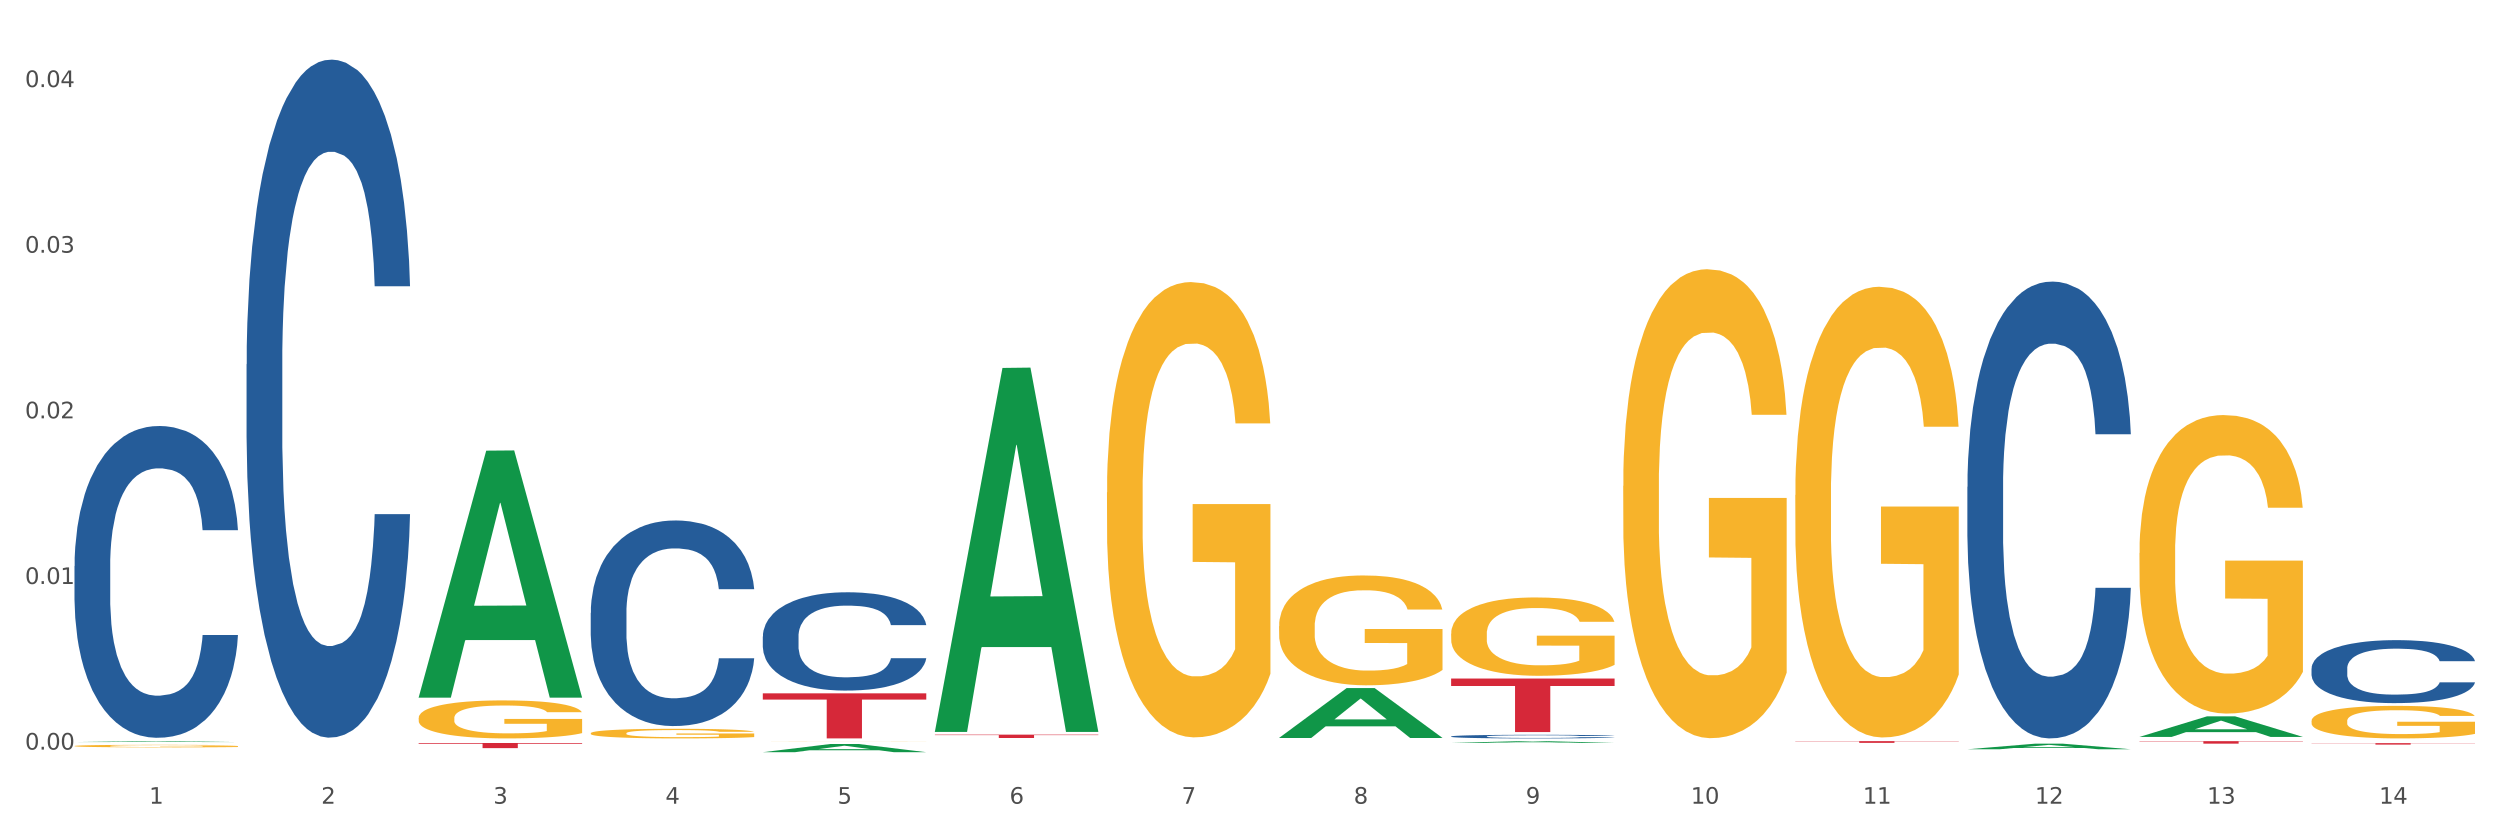 <?xml version="1.0" encoding="utf-8" standalone="no"?>
<!DOCTYPE svg PUBLIC "-//W3C//DTD SVG 1.1//EN"
  "http://www.w3.org/Graphics/SVG/1.1/DTD/svg11.dtd">
<svg xmlns:xlink="http://www.w3.org/1999/xlink" width="1080pt" height="360pt" viewBox="0 0 1080 360" xmlns="http://www.w3.org/2000/svg" version="1.1">
 <rect x="0" y="0" width="1080" height="360" fill="#333333" stroke="none"/>
 <defs>
  <style type="text/css">*{stroke-linejoin: round; stroke-linecap: butt}</style>
 </defs>
 <g id="figure_1">
  <g id="patch_1">
   <path d="M 0 360 
L 1080 360 
L 1080 0 
L 0 0 
z
" style="fill: #ffffff; stroke: #ffffff; stroke-linejoin: miter"/>
  </g>
  <g id="axes_1">
   <g id="matplotlib.axis_1">
    <g id="xtick_1">
     <g id="text_1">
      <!-- 1 -->
      <g style="fill: #4d4d4d" transform="translate(64.432 347.204) scale(0.096 -0.096)">
       <defs>
        <path id="DejaVuSans-31" d="M 794 531 
L 1825 531 
L 1825 4091 
L 703 3866 
L 703 4441 
L 1819 4666 
L 2450 4666 
L 2450 531 
L 3481 531 
L 3481 0 
L 794 0 
L 794 531 
z
" transform="scale(0.016)"/>
       </defs>
       <use xlink:href="#DejaVuSans-31"/>
      </g>
     </g>
    </g>
    <g id="xtick_2">
     <g id="text_2">
      <!-- 2 -->
      <g style="fill: #4d4d4d" transform="translate(138.771 347.204) scale(0.096 -0.096)">
       <defs>
        <path id="DejaVuSans-32" d="M 1228 531 
L 3431 531 
L 3431 0 
L 469 0 
L 469 531 
Q 828 903 1448 1529 
Q 2069 2156 2228 2338 
Q 2531 2678 2651 2914 
Q 2772 3150 2772 3378 
Q 2772 3750 2511 3984 
Q 2250 4219 1831 4219 
Q 1534 4219 1204 4116 
Q 875 4013 500 3803 
L 500 4441 
Q 881 4594 1212 4672 
Q 1544 4750 1819 4750 
Q 2544 4750 2975 4387 
Q 3406 4025 3406 3419 
Q 3406 3131 3298 2873 
Q 3191 2616 2906 2266 
Q 2828 2175 2409 1742 
Q 1991 1309 1228 531 
z
" transform="scale(0.016)"/>
       </defs>
       <use xlink:href="#DejaVuSans-32"/>
      </g>
     </g>
    </g>
    <g id="xtick_3">
     <g id="text_3">
      <!-- 3 -->
      <g style="fill: #4d4d4d" transform="translate(213.109 347.204) scale(0.096 -0.096)">
       <defs>
        <path id="DejaVuSans-33" d="M 2597 2516 
Q 3050 2419 3304 2112 
Q 3559 1806 3559 1356 
Q 3559 666 3084 287 
Q 2609 -91 1734 -91 
Q 1441 -91 1130 -33 
Q 819 25 488 141 
L 488 750 
Q 750 597 1062 519 
Q 1375 441 1716 441 
Q 2309 441 2620 675 
Q 2931 909 2931 1356 
Q 2931 1769 2642 2001 
Q 2353 2234 1838 2234 
L 1294 2234 
L 1294 2753 
L 1863 2753 
Q 2328 2753 2575 2939 
Q 2822 3125 2822 3475 
Q 2822 3834 2567 4026 
Q 2313 4219 1838 4219 
Q 1578 4219 1281 4162 
Q 984 4106 628 3988 
L 628 4550 
Q 988 4650 1302 4700 
Q 1616 4750 1894 4750 
Q 2613 4750 3031 4423 
Q 3450 4097 3450 3541 
Q 3450 3153 3228 2886 
Q 3006 2619 2597 2516 
z
" transform="scale(0.016)"/>
       </defs>
       <use xlink:href="#DejaVuSans-33"/>
      </g>
     </g>
    </g>
    <g id="xtick_4">
     <g id="text_4">
      <!-- 4 -->
      <g style="fill: #4d4d4d" transform="translate(287.448 347.204) scale(0.096 -0.096)">
       <defs>
        <path id="DejaVuSans-34" d="M 2419 4116 
L 825 1625 
L 2419 1625 
L 2419 4116 
z
M 2253 4666 
L 3047 4666 
L 3047 1625 
L 3713 1625 
L 3713 1100 
L 3047 1100 
L 3047 0 
L 2419 0 
L 2419 1100 
L 313 1100 
L 313 1709 
L 2253 4666 
z
" transform="scale(0.016)"/>
       </defs>
       <use xlink:href="#DejaVuSans-34"/>
      </g>
     </g>
    </g>
    <g id="xtick_5">
     <g id="text_5">
      <!-- 5 -->
      <g style="fill: #4d4d4d" transform="translate(361.787 347.204) scale(0.096 -0.096)">
       <defs>
        <path id="DejaVuSans-35" d="M 691 4666 
L 3169 4666 
L 3169 4134 
L 1269 4134 
L 1269 2991 
Q 1406 3038 1543 3061 
Q 1681 3084 1819 3084 
Q 2600 3084 3056 2656 
Q 3513 2228 3513 1497 
Q 3513 744 3044 326 
Q 2575 -91 1722 -91 
Q 1428 -91 1123 -41 
Q 819 9 494 109 
L 494 744 
Q 775 591 1075 516 
Q 1375 441 1709 441 
Q 2250 441 2565 725 
Q 2881 1009 2881 1497 
Q 2881 1984 2565 2268 
Q 2250 2553 1709 2553 
Q 1456 2553 1204 2497 
Q 953 2441 691 2322 
L 691 4666 
z
" transform="scale(0.016)"/>
       </defs>
       <use xlink:href="#DejaVuSans-35"/>
      </g>
     </g>
    </g>
    <g id="xtick_6">
     <g id="text_6">
      <!-- 6 -->
      <g style="fill: #4d4d4d" transform="translate(436.125 347.204) scale(0.096 -0.096)">
       <defs>
        <path id="DejaVuSans-36" d="M 2113 2584 
Q 1688 2584 1439 2293 
Q 1191 2003 1191 1497 
Q 1191 994 1439 701 
Q 1688 409 2113 409 
Q 2538 409 2786 701 
Q 3034 994 3034 1497 
Q 3034 2003 2786 2293 
Q 2538 2584 2113 2584 
z
M 3366 4563 
L 3366 3988 
Q 3128 4100 2886 4159 
Q 2644 4219 2406 4219 
Q 1781 4219 1451 3797 
Q 1122 3375 1075 2522 
Q 1259 2794 1537 2939 
Q 1816 3084 2150 3084 
Q 2853 3084 3261 2657 
Q 3669 2231 3669 1497 
Q 3669 778 3244 343 
Q 2819 -91 2113 -91 
Q 1303 -91 875 529 
Q 447 1150 447 2328 
Q 447 3434 972 4092 
Q 1497 4750 2381 4750 
Q 2619 4750 2861 4703 
Q 3103 4656 3366 4563 
z
" transform="scale(0.016)"/>
       </defs>
       <use xlink:href="#DejaVuSans-36"/>
      </g>
     </g>
    </g>
    <g id="xtick_7">
     <g id="text_7">
      <!-- 7 -->
      <g style="fill: #4d4d4d" transform="translate(510.464 347.204) scale(0.096 -0.096)">
       <defs>
        <path id="DejaVuSans-37" d="M 525 4666 
L 3525 4666 
L 3525 4397 
L 1831 0 
L 1172 0 
L 2766 4134 
L 525 4134 
L 525 4666 
z
" transform="scale(0.016)"/>
       </defs>
       <use xlink:href="#DejaVuSans-37"/>
      </g>
     </g>
    </g>
    <g id="xtick_8">
     <g id="text_8">
      <!-- 8 -->
      <g style="fill: #4d4d4d" transform="translate(584.803 347.204) scale(0.096 -0.096)">
       <defs>
        <path id="DejaVuSans-38" d="M 2034 2216 
Q 1584 2216 1326 1975 
Q 1069 1734 1069 1313 
Q 1069 891 1326 650 
Q 1584 409 2034 409 
Q 2484 409 2743 651 
Q 3003 894 3003 1313 
Q 3003 1734 2745 1975 
Q 2488 2216 2034 2216 
z
M 1403 2484 
Q 997 2584 770 2862 
Q 544 3141 544 3541 
Q 544 4100 942 4425 
Q 1341 4750 2034 4750 
Q 2731 4750 3128 4425 
Q 3525 4100 3525 3541 
Q 3525 3141 3298 2862 
Q 3072 2584 2669 2484 
Q 3125 2378 3379 2068 
Q 3634 1759 3634 1313 
Q 3634 634 3220 271 
Q 2806 -91 2034 -91 
Q 1263 -91 848 271 
Q 434 634 434 1313 
Q 434 1759 690 2068 
Q 947 2378 1403 2484 
z
M 1172 3481 
Q 1172 3119 1398 2916 
Q 1625 2713 2034 2713 
Q 2441 2713 2670 2916 
Q 2900 3119 2900 3481 
Q 2900 3844 2670 4047 
Q 2441 4250 2034 4250 
Q 1625 4250 1398 4047 
Q 1172 3844 1172 3481 
z
" transform="scale(0.016)"/>
       </defs>
       <use xlink:href="#DejaVuSans-38"/>
      </g>
     </g>
    </g>
    <g id="xtick_9">
     <g id="text_9">
      <!-- 9 -->
      <g style="fill: #4d4d4d" transform="translate(659.142 347.204) scale(0.096 -0.096)">
       <defs>
        <path id="DejaVuSans-39" d="M 703 97 
L 703 672 
Q 941 559 1184 500 
Q 1428 441 1663 441 
Q 2288 441 2617 861 
Q 2947 1281 2994 2138 
Q 2813 1869 2534 1725 
Q 2256 1581 1919 1581 
Q 1219 1581 811 2004 
Q 403 2428 403 3163 
Q 403 3881 828 4315 
Q 1253 4750 1959 4750 
Q 2769 4750 3195 4129 
Q 3622 3509 3622 2328 
Q 3622 1225 3098 567 
Q 2575 -91 1691 -91 
Q 1453 -91 1209 -44 
Q 966 3 703 97 
z
M 1959 2075 
Q 2384 2075 2632 2365 
Q 2881 2656 2881 3163 
Q 2881 3666 2632 3958 
Q 2384 4250 1959 4250 
Q 1534 4250 1286 3958 
Q 1038 3666 1038 3163 
Q 1038 2656 1286 2365 
Q 1534 2075 1959 2075 
z
" transform="scale(0.016)"/>
       </defs>
       <use xlink:href="#DejaVuSans-39"/>
      </g>
     </g>
    </g>
    <g id="xtick_10">
     <g id="text_10">
      <!-- 10 -->
      <g style="fill: #4d4d4d" transform="translate(730.426 347.204) scale(0.096 -0.096)">
       <defs>
        <path id="DejaVuSans-30" d="M 2034 4250 
Q 1547 4250 1301 3770 
Q 1056 3291 1056 2328 
Q 1056 1369 1301 889 
Q 1547 409 2034 409 
Q 2525 409 2770 889 
Q 3016 1369 3016 2328 
Q 3016 3291 2770 3770 
Q 2525 4250 2034 4250 
z
M 2034 4750 
Q 2819 4750 3233 4129 
Q 3647 3509 3647 2328 
Q 3647 1150 3233 529 
Q 2819 -91 2034 -91 
Q 1250 -91 836 529 
Q 422 1150 422 2328 
Q 422 3509 836 4129 
Q 1250 4750 2034 4750 
z
" transform="scale(0.016)"/>
       </defs>
       <use xlink:href="#DejaVuSans-31"/>
       <use xlink:href="#DejaVuSans-30" transform="translate(63.623 0)"/>
      </g>
     </g>
    </g>
    <g id="xtick_11">
     <g id="text_11">
      <!-- 11 -->
      <g style="fill: #4d4d4d" transform="translate(804.765 347.204) scale(0.096 -0.096)">
       <use xlink:href="#DejaVuSans-31"/>
       <use xlink:href="#DejaVuSans-31" transform="translate(63.623 0)"/>
      </g>
     </g>
    </g>
    <g id="xtick_12">
     <g id="text_12">
      <!-- 12 -->
      <g style="fill: #4d4d4d" transform="translate(879.104 347.204) scale(0.096 -0.096)">
       <use xlink:href="#DejaVuSans-31"/>
       <use xlink:href="#DejaVuSans-32" transform="translate(63.623 0)"/>
      </g>
     </g>
    </g>
    <g id="xtick_13">
     <g id="text_13">
      <!-- 13 -->
      <g style="fill: #4d4d4d" transform="translate(953.442 347.204) scale(0.096 -0.096)">
       <use xlink:href="#DejaVuSans-31"/>
       <use xlink:href="#DejaVuSans-33" transform="translate(63.623 0)"/>
      </g>
     </g>
    </g>
    <g id="xtick_14">
     <g id="text_14">
      <!-- 14 -->
      <g style="fill: #4d4d4d" transform="translate(1027.781 347.204) scale(0.096 -0.096)">
       <use xlink:href="#DejaVuSans-31"/>
       <use xlink:href="#DejaVuSans-34" transform="translate(63.623 0)"/>
      </g>
     </g>
    </g>
    <g id="xtick_15"/>
    <g id="xtick_16"/>
    <g id="xtick_17"/>
    <g id="xtick_18"/>
    <g id="xtick_19"/>
    <g id="xtick_20"/>
    <g id="xtick_21"/>
    <g id="xtick_22"/>
    <g id="xtick_23"/>
    <g id="xtick_24"/>
    <g id="xtick_25"/>
    <g id="xtick_26"/>
    <g id="xtick_27"/>
   </g>
   <g id="matplotlib.axis_2">
    <g id="ytick_1">
     <g id="text_15">
      <!-- 0.00 -->
      <g style="fill: #4d4d4d" transform="translate(10.8 323.826) scale(0.096 -0.096)">
       <defs>
        <path id="DejaVuSans-2e" d="M 684 794 
L 1344 794 
L 1344 0 
L 684 0 
L 684 794 
z
" transform="scale(0.016)"/>
       </defs>
       <use xlink:href="#DejaVuSans-30"/>
       <use xlink:href="#DejaVuSans-2e" transform="translate(63.623 0)"/>
       <use xlink:href="#DejaVuSans-30" transform="translate(95.41 0)"/>
       <use xlink:href="#DejaVuSans-30" transform="translate(159.033 0)"/>
      </g>
     </g>
    </g>
    <g id="ytick_2">
     <g id="text_16">
      <!-- 0.01 -->
      <g style="fill: #4d4d4d" transform="translate(10.8 252.274) scale(0.096 -0.096)">
       <use xlink:href="#DejaVuSans-30"/>
       <use xlink:href="#DejaVuSans-2e" transform="translate(63.623 0)"/>
       <use xlink:href="#DejaVuSans-30" transform="translate(95.41 0)"/>
       <use xlink:href="#DejaVuSans-31" transform="translate(159.033 0)"/>
      </g>
     </g>
    </g>
    <g id="ytick_3">
     <g id="text_17">
      <!-- 0.02 -->
      <g style="fill: #4d4d4d" transform="translate(10.8 180.722) scale(0.096 -0.096)">
       <use xlink:href="#DejaVuSans-30"/>
       <use xlink:href="#DejaVuSans-2e" transform="translate(63.623 0)"/>
       <use xlink:href="#DejaVuSans-30" transform="translate(95.41 0)"/>
       <use xlink:href="#DejaVuSans-32" transform="translate(159.033 0)"/>
      </g>
     </g>
    </g>
    <g id="ytick_4">
     <g id="text_18">
      <!-- 0.03 -->
      <g style="fill: #4d4d4d" transform="translate(10.8 109.17) scale(0.096 -0.096)">
       <use xlink:href="#DejaVuSans-30"/>
       <use xlink:href="#DejaVuSans-2e" transform="translate(63.623 0)"/>
       <use xlink:href="#DejaVuSans-30" transform="translate(95.41 0)"/>
       <use xlink:href="#DejaVuSans-33" transform="translate(159.033 0)"/>
      </g>
     </g>
    </g>
    <g id="ytick_5">
     <g id="text_19">
      <!-- 0.04 -->
      <g style="fill: #4d4d4d" transform="translate(10.8 37.618) scale(0.096 -0.096)">
       <use xlink:href="#DejaVuSans-30"/>
       <use xlink:href="#DejaVuSans-2e" transform="translate(63.623 0)"/>
       <use xlink:href="#DejaVuSans-30" transform="translate(95.41 0)"/>
       <use xlink:href="#DejaVuSans-34" transform="translate(159.033 0)"/>
      </g>
     </g>
    </g>
    <g id="ytick_6"/>
    <g id="ytick_7"/>
    <g id="ytick_8"/>
    <g id="ytick_9"/>
   </g>
   <g id="PolyCollection_1">
    <path d="M 32.175 320.581 
L 32.248 320.581 
L 61.37 320.179 
L 73.456 320.179 
L 102.797 320.582 
L 88.818 320.582 
L 82.484 320.488 
L 52.415 320.488 
L 52.197 320.49 
L 46.081 320.582 
L 32.175 320.582 
L 32.175 320.581 
L 56.201 320.432 
L 78.698 320.432 
L 67.559 320.265 
L 67.413 320.264 
L 67.267 320.265 
L 56.128 320.432 
L 56.201 320.432 
L 32.175 320.581 
z
" clip-path="url(#p5afbe336f5)" style="fill: #109648"/>
    <path d="M 775.562 320.179 
L 846.184 320.179 
L 846.184 320.281 
L 818.404 320.282 
L 818.404 320.915 
L 803.175 320.915 
L 803.175 320.282 
L 775.562 320.281 
L 775.562 320.18 
L 775.562 320.179 
z
" clip-path="url(#p5afbe336f5)" style="fill: #d62839"/>
    <path d="M 626.885 293.127 
L 697.506 293.127 
L 697.506 296.34 
L 669.726 296.362 
L 669.726 316.251 
L 654.497 316.251 
L 654.497 296.362 
L 626.885 296.34 
L 626.885 293.149 
L 626.885 293.127 
z
" clip-path="url(#p5afbe336f5)" style="fill: #d62839"/>
    <path d="M 403.869 317.365 
L 474.49 317.365 
L 474.49 317.567 
L 446.71 317.568 
L 446.71 318.816 
L 431.481 318.816 
L 431.481 317.568 
L 403.869 317.567 
L 403.869 317.367 
L 403.869 317.365 
z
" clip-path="url(#p5afbe336f5)" style="fill: #d62839"/>
    <path d="M 329.53 299.515 
L 400.152 299.515 
L 400.152 302.223 
L 372.371 302.241 
L 372.371 319.001 
L 357.143 319.001 
L 357.143 302.241 
L 329.53 302.223 
L 329.53 299.533 
L 329.53 299.515 
z
" clip-path="url(#p5afbe336f5)" style="fill: #d62839"/>
    <path d="M 180.852 320.989 
L 251.474 320.989 
L 251.474 321.295 
L 223.694 321.297 
L 223.694 323.191 
L 208.465 323.191 
L 208.465 321.297 
L 180.852 321.295 
L 180.852 320.991 
L 180.852 320.989 
z
" clip-path="url(#p5afbe336f5)" style="fill: #d62839"/>
    <path d="M 180.852 310.164 
L 180.936 310.149 
L 180.936 309.609 
L 181.103 309.144 
L 181.936 308.019 
L 183.187 307.089 
L 184.104 306.593 
L 185.021 306.188 
L 186.105 305.783 
L 187.439 305.363 
L 189.857 304.748 
L 191.358 304.433 
L 193.192 304.103 
L 196.528 303.623 
L 198.946 303.353 
L 201.447 303.128 
L 205.533 302.858 
L 208.201 302.737 
L 211.036 302.647 
L 214.454 302.587 
L 217.039 302.572 
L 222.709 302.617 
L 227.545 302.753 
L 229.879 302.858 
L 232.881 303.038 
L 234.465 303.158 
L 237.05 303.398 
L 239.718 303.713 
L 241.552 303.983 
L 244.304 304.493 
L 246.388 305.003 
L 248.306 305.633 
L 249.306 306.068 
L 250.057 306.473 
L 250.724 306.938 
L 251.391 307.674 
L 236.383 307.674 
L 235.799 307.149 
L 234.882 306.653 
L 233.548 306.173 
L 232.38 305.873 
L 230.379 305.498 
L 228.545 305.258 
L 226.627 305.078 
L 224.293 304.928 
L 222.458 304.853 
L 219.874 304.793 
L 214.788 304.808 
L 211.369 304.928 
L 209.034 305.078 
L 207.534 305.213 
L 206.2 305.363 
L 204.699 305.573 
L 202.948 305.888 
L 201.697 306.173 
L 200.446 306.533 
L 199.446 306.893 
L 198.529 307.314 
L 197.778 307.764 
L 197.195 308.229 
L 196.694 308.799 
L 196.277 309.744 
L 196.277 311.8 
L 196.444 312.265 
L 196.861 312.88 
L 197.361 313.345 
L 198.195 313.9 
L 198.946 314.275 
L 200.363 314.815 
L 201.947 315.265 
L 203.198 315.551 
L 204.449 315.791 
L 206.616 316.121 
L 209.034 316.391 
L 211.119 316.556 
L 213.954 316.706 
L 215.871 316.766 
L 217.539 316.796 
L 221.625 316.796 
L 224.543 316.751 
L 227.795 316.646 
L 230.296 316.511 
L 232.38 316.346 
L 234.715 316.076 
L 236.216 315.821 
L 236.216 312.685 
L 217.873 312.67 
L 217.873 310.584 
L 251.474 310.584 
L 251.474 316.706 
L 250.057 317.021 
L 248.473 317.306 
L 246.805 317.561 
L 244.304 317.876 
L 241.302 318.176 
L 238.634 318.386 
L 235.799 318.566 
L 232.464 318.731 
L 228.128 318.881 
L 225.46 318.941 
L 222.125 318.986 
L 218.206 319.001 
L 214.788 318.971 
L 211.452 318.896 
L 207.951 318.761 
L 204.532 318.566 
L 201.947 318.371 
L 199.362 318.131 
L 196.611 317.816 
L 194.443 317.516 
L 192.776 317.246 
L 190.941 316.901 
L 188.94 316.451 
L 187.439 316.046 
L 186.105 315.626 
L 184.688 315.085 
L 183.687 314.62 
L 182.687 314.035 
L 182.103 313.6 
L 181.436 312.925 
L 180.936 311.98 
L 180.852 310.164 
z
" clip-path="url(#p5afbe336f5)" style="fill: #f7b32b"/>
    <path d="M 32.175 244.552 
L 32.258 244.429 
L 32.258 240.985 
L 32.509 236.31 
L 33.427 227.7 
L 34.596 221.18 
L 36.599 213.554 
L 37.684 210.355 
L 39.104 206.788 
L 42.025 201.007 
L 45.364 196.086 
L 47.702 193.38 
L 49.455 191.658 
L 53.378 188.583 
L 55.632 187.23 
L 57.969 186.122 
L 59.973 185.384 
L 63.312 184.523 
L 65.983 184.154 
L 69.072 184.031 
L 71.66 184.154 
L 75.082 184.646 
L 80.091 186.122 
L 82.011 186.984 
L 84.599 188.46 
L 87.27 190.428 
L 89.44 192.396 
L 91.945 195.225 
L 94.533 198.915 
L 97.037 203.59 
L 98.79 207.895 
L 100.209 212.446 
L 101.461 217.982 
L 102.379 224.009 
L 102.797 229.053 
L 87.52 229.053 
L 87.103 224.501 
L 86.268 219.581 
L 85.434 216.26 
L 84.515 213.554 
L 83.096 210.478 
L 81.844 208.51 
L 79.757 206.173 
L 77.837 204.697 
L 76.251 203.836 
L 74.331 203.098 
L 70.241 202.36 
L 67.319 202.36 
L 65.482 202.606 
L 63.229 203.221 
L 61.309 204.082 
L 59.055 205.558 
L 57.302 207.157 
L 55.549 209.248 
L 54.547 210.724 
L 53.044 213.431 
L 52.043 215.645 
L 50.707 219.458 
L 49.956 222.164 
L 48.62 229.176 
L 48.036 234.342 
L 47.785 237.909 
L 47.618 241.846 
L 47.618 261.035 
L 48.119 269.646 
L 48.537 273.336 
L 49.204 277.518 
L 50.457 282.931 
L 52.293 288.22 
L 54.213 292.034 
L 55.799 294.371 
L 57.302 296.093 
L 58.804 297.446 
L 60.641 298.676 
L 62.143 299.414 
L 64.397 300.152 
L 67.069 300.521 
L 69.155 300.521 
L 73.413 299.906 
L 75.333 299.291 
L 77.169 298.43 
L 79.173 297.077 
L 80.759 295.601 
L 81.677 294.494 
L 83.18 292.157 
L 84.348 289.696 
L 85.35 286.867 
L 86.018 284.407 
L 86.769 280.717 
L 87.353 276.534 
L 87.52 274.32 
L 102.797 274.32 
L 102.463 278.749 
L 101.879 283.054 
L 100.71 288.835 
L 99.792 292.157 
L 98.372 296.216 
L 96.87 299.66 
L 94.783 303.473 
L 92.863 306.303 
L 90.86 308.763 
L 88.689 310.977 
L 84.766 314.052 
L 83.347 314.913 
L 80.341 316.389 
L 78.004 317.251 
L 74.581 318.112 
L 71.075 318.604 
L 67.402 318.727 
L 64.147 318.481 
L 60.557 317.743 
L 58.303 317.005 
L 55.799 315.897 
L 52.877 314.175 
L 50.123 312.084 
L 47.535 309.624 
L 45.114 306.795 
L 42.86 303.597 
L 39.938 298.307 
L 37.768 293.141 
L 36.182 288.343 
L 35.097 284.284 
L 34.011 279.118 
L 33.427 275.55 
L 32.509 266.94 
L 32.175 258.944 
L 32.175 244.552 
z
" clip-path="url(#p5afbe336f5)" style="fill: #255c99"/>
    <path d="M 106.514 157.37 
L 106.597 157.103 
L 106.597 149.613 
L 106.848 139.448 
L 107.766 120.723 
L 108.935 106.545 
L 110.938 89.96 
L 112.023 83.005 
L 113.442 75.247 
L 116.364 62.675 
L 119.703 51.975 
L 122.04 46.09 
L 123.794 42.345 
L 127.717 35.657 
L 129.971 32.715 
L 132.308 30.307 
L 134.312 28.702 
L 137.651 26.83 
L 140.322 26.027 
L 143.411 25.759 
L 145.998 26.027 
L 149.421 27.097 
L 154.43 30.307 
L 156.35 32.18 
L 158.937 35.39 
L 161.609 39.67 
L 163.779 43.95 
L 166.283 50.102 
L 168.871 58.127 
L 171.376 68.292 
L 173.129 77.655 
L 174.548 87.552 
L 175.8 99.59 
L 176.718 112.698 
L 177.135 123.665 
L 161.859 123.665 
L 161.442 113.768 
L 160.607 103.068 
L 159.772 95.845 
L 158.854 89.96 
L 157.435 83.272 
L 156.183 78.992 
L 154.096 73.91 
L 152.176 70.7 
L 150.59 68.827 
L 148.67 67.222 
L 144.579 65.617 
L 141.658 65.617 
L 139.821 66.152 
L 137.567 67.49 
L 135.647 69.362 
L 133.393 72.572 
L 131.64 76.05 
L 129.887 80.597 
L 128.886 83.807 
L 127.383 89.692 
L 126.381 94.507 
L 125.046 102.8 
L 124.294 108.685 
L 122.959 123.933 
L 122.374 135.168 
L 122.124 142.925 
L 121.957 151.485 
L 121.957 193.216 
L 122.458 211.941 
L 122.875 219.966 
L 123.543 229.061 
L 124.795 240.831 
L 126.632 252.334 
L 128.552 260.626 
L 130.138 265.709 
L 131.64 269.454 
L 133.143 272.396 
L 134.979 275.071 
L 136.482 276.676 
L 138.736 278.281 
L 141.407 279.084 
L 143.494 279.084 
L 147.751 277.746 
L 149.671 276.409 
L 151.508 274.536 
L 153.511 271.594 
L 155.097 268.384 
L 156.016 265.976 
L 157.518 260.894 
L 158.687 255.544 
L 159.689 249.391 
L 160.357 244.041 
L 161.108 236.016 
L 161.692 226.921 
L 161.859 222.106 
L 177.135 222.106 
L 176.802 231.736 
L 176.217 241.099 
L 175.049 253.671 
L 174.13 260.894 
L 172.711 269.721 
L 171.209 277.211 
L 169.122 285.504 
L 167.202 291.656 
L 165.198 297.006 
L 163.028 301.821 
L 159.104 308.509 
L 157.685 310.382 
L 154.68 313.592 
L 152.343 315.464 
L 148.92 317.337 
L 145.414 318.407 
L 141.741 318.674 
L 138.486 318.139 
L 134.896 316.534 
L 132.642 314.929 
L 130.138 312.522 
L 127.216 308.777 
L 124.461 304.229 
L 121.874 298.879 
L 119.453 292.726 
L 117.199 285.771 
L 114.277 274.269 
L 112.107 263.034 
L 110.521 252.601 
L 109.435 243.774 
L 108.35 232.538 
L 107.766 224.781 
L 106.848 206.056 
L 106.514 188.668 
L 106.514 157.37 
z
" clip-path="url(#p5afbe336f5)" style="fill: #255c99"/>
    <path d="M 255.191 264.748 
L 255.275 264.667 
L 255.275 262.395 
L 255.525 259.313 
L 256.443 253.635 
L 257.612 249.336 
L 259.615 244.307 
L 260.701 242.198 
L 262.12 239.846 
L 265.041 236.033 
L 268.381 232.789 
L 270.718 231.004 
L 272.471 229.869 
L 276.394 227.841 
L 278.648 226.949 
L 280.986 226.219 
L 282.989 225.732 
L 286.328 225.164 
L 288.999 224.921 
L 292.088 224.84 
L 294.676 224.921 
L 298.098 225.245 
L 303.107 226.219 
L 305.027 226.786 
L 307.615 227.76 
L 310.286 229.058 
L 312.457 230.355 
L 314.961 232.221 
L 317.549 234.654 
L 320.053 237.737 
L 321.806 240.576 
L 323.225 243.577 
L 324.477 247.227 
L 325.396 251.202 
L 325.813 254.527 
L 310.537 254.527 
L 310.119 251.526 
L 309.284 248.282 
L 308.45 246.092 
L 307.531 244.307 
L 306.112 242.279 
L 304.86 240.981 
L 302.773 239.44 
L 300.853 238.467 
L 299.267 237.899 
L 297.347 237.412 
L 293.257 236.926 
L 290.335 236.926 
L 288.499 237.088 
L 286.245 237.493 
L 284.325 238.061 
L 282.071 239.035 
L 280.318 240.089 
L 278.565 241.468 
L 277.563 242.441 
L 276.06 244.226 
L 275.059 245.686 
L 273.723 248.201 
L 272.972 249.985 
L 271.636 254.609 
L 271.052 258.015 
L 270.801 260.368 
L 270.634 262.963 
L 270.634 275.617 
L 271.135 281.295 
L 271.553 283.729 
L 272.22 286.486 
L 273.473 290.055 
L 275.309 293.543 
L 277.229 296.058 
L 278.815 297.599 
L 280.318 298.735 
L 281.82 299.627 
L 283.657 300.438 
L 285.159 300.925 
L 287.413 301.411 
L 290.085 301.655 
L 292.172 301.655 
L 296.429 301.249 
L 298.349 300.844 
L 300.185 300.276 
L 302.189 299.384 
L 303.775 298.41 
L 304.693 297.68 
L 306.196 296.139 
L 307.364 294.517 
L 308.366 292.651 
L 309.034 291.029 
L 309.785 288.595 
L 310.37 285.838 
L 310.537 284.377 
L 325.813 284.377 
L 325.479 287.298 
L 324.895 290.137 
L 323.726 293.949 
L 322.808 296.139 
L 321.389 298.816 
L 319.886 301.087 
L 317.799 303.602 
L 315.879 305.467 
L 313.876 307.089 
L 311.705 308.549 
L 307.782 310.577 
L 306.363 311.145 
L 303.358 312.119 
L 301.02 312.686 
L 297.598 313.254 
L 294.092 313.579 
L 290.419 313.66 
L 287.163 313.497 
L 283.573 313.011 
L 281.32 312.524 
L 278.815 311.794 
L 275.893 310.658 
L 273.139 309.28 
L 270.551 307.657 
L 268.13 305.792 
L 265.876 303.683 
L 262.955 300.195 
L 260.784 296.788 
L 259.198 293.624 
L 258.113 290.948 
L 257.028 287.541 
L 256.443 285.189 
L 255.525 279.511 
L 255.191 274.238 
L 255.191 264.748 
z
" clip-path="url(#p5afbe336f5)" style="fill: #255c99"/>
    <path d="M 329.53 274.945 
L 329.613 274.907 
L 329.613 273.82 
L 329.864 272.346 
L 330.782 269.631 
L 331.951 267.575 
L 333.954 265.17 
L 335.039 264.161 
L 336.458 263.036 
L 339.38 261.213 
L 342.719 259.661 
L 345.057 258.808 
L 346.81 258.265 
L 350.733 257.295 
L 352.987 256.868 
L 355.324 256.519 
L 357.328 256.287 
L 360.667 256.015 
L 363.338 255.899 
L 366.427 255.86 
L 369.015 255.899 
L 372.437 256.054 
L 377.446 256.519 
L 379.366 256.791 
L 381.954 257.256 
L 384.625 257.877 
L 386.795 258.498 
L 389.3 259.39 
L 391.887 260.554 
L 394.392 262.028 
L 396.145 263.385 
L 397.564 264.821 
L 398.816 266.566 
L 399.734 268.467 
L 400.152 270.058 
L 384.875 270.058 
L 384.458 268.622 
L 383.623 267.071 
L 382.788 266.023 
L 381.87 265.17 
L 380.451 264.2 
L 379.199 263.579 
L 377.112 262.842 
L 375.192 262.377 
L 373.606 262.105 
L 371.686 261.873 
L 367.595 261.64 
L 364.674 261.64 
L 362.837 261.717 
L 360.583 261.911 
L 358.663 262.183 
L 356.41 262.648 
L 354.656 263.153 
L 352.903 263.812 
L 351.902 264.278 
L 350.399 265.131 
L 349.397 265.829 
L 348.062 267.032 
L 347.31 267.885 
L 345.975 270.096 
L 345.391 271.726 
L 345.14 272.851 
L 344.973 274.092 
L 344.973 280.143 
L 345.474 282.859 
L 345.891 284.023 
L 346.559 285.342 
L 347.811 287.048 
L 349.648 288.716 
L 351.568 289.919 
L 353.154 290.656 
L 354.656 291.199 
L 356.159 291.626 
L 357.996 292.014 
L 359.498 292.247 
L 361.752 292.479 
L 364.423 292.596 
L 366.51 292.596 
L 370.768 292.402 
L 372.688 292.208 
L 374.524 291.936 
L 376.528 291.51 
L 378.114 291.044 
L 379.032 290.695 
L 380.534 289.958 
L 381.703 289.182 
L 382.705 288.29 
L 383.373 287.514 
L 384.124 286.35 
L 384.708 285.031 
L 384.875 284.333 
L 400.152 284.333 
L 399.818 285.73 
L 399.233 287.087 
L 398.065 288.91 
L 397.146 289.958 
L 395.727 291.238 
L 394.225 292.324 
L 392.138 293.527 
L 390.218 294.419 
L 388.214 295.195 
L 386.044 295.893 
L 382.121 296.863 
L 380.701 297.134 
L 377.696 297.6 
L 375.359 297.871 
L 371.936 298.143 
L 368.43 298.298 
L 364.757 298.337 
L 361.502 298.259 
L 357.912 298.027 
L 355.658 297.794 
L 353.154 297.445 
L 350.232 296.902 
L 347.477 296.242 
L 344.89 295.466 
L 342.469 294.574 
L 340.215 293.565 
L 337.293 291.897 
L 335.123 290.268 
L 333.537 288.755 
L 332.452 287.475 
L 331.366 285.846 
L 330.782 284.721 
L 329.864 282.006 
L 329.53 279.484 
L 329.53 274.945 
z
" clip-path="url(#p5afbe336f5)" style="fill: #255c99"/>
    <path d="M 924.24 320.179 
L 994.861 320.179 
L 994.861 320.329 
L 967.081 320.33 
L 967.081 321.256 
L 951.852 321.256 
L 951.852 320.33 
L 924.24 320.329 
L 924.24 320.18 
L 924.24 320.179 
z
" clip-path="url(#p5afbe336f5)" style="fill: #d62839"/>
    <path d="M 626.885 318.135 
L 626.968 318.134 
L 626.968 318.094 
L 627.219 318.039 
L 628.137 317.939 
L 629.306 317.863 
L 631.309 317.773 
L 632.394 317.736 
L 633.813 317.694 
L 636.735 317.627 
L 640.074 317.57 
L 642.411 317.538 
L 644.164 317.518 
L 648.088 317.482 
L 650.342 317.466 
L 652.679 317.453 
L 654.683 317.445 
L 658.022 317.435 
L 660.693 317.43 
L 663.782 317.429 
L 666.369 317.43 
L 669.792 317.436 
L 674.801 317.453 
L 676.721 317.463 
L 679.308 317.48 
L 681.98 317.503 
L 684.15 317.526 
L 686.654 317.559 
L 689.242 317.603 
L 691.747 317.657 
L 693.5 317.707 
L 694.919 317.761 
L 696.171 317.825 
L 697.089 317.896 
L 697.506 317.954 
L 682.23 317.954 
L 681.813 317.901 
L 680.978 317.844 
L 680.143 317.805 
L 679.225 317.773 
L 677.806 317.738 
L 676.554 317.715 
L 674.467 317.687 
L 672.547 317.67 
L 670.961 317.66 
L 669.041 317.651 
L 664.95 317.643 
L 662.029 317.643 
L 660.192 317.646 
L 657.938 317.653 
L 656.018 317.663 
L 653.764 317.68 
L 652.011 317.699 
L 650.258 317.723 
L 649.257 317.74 
L 647.754 317.772 
L 646.752 317.798 
L 645.417 317.842 
L 644.665 317.874 
L 643.33 317.956 
L 642.745 318.016 
L 642.495 318.058 
L 642.328 318.104 
L 642.328 318.328 
L 642.829 318.428 
L 643.246 318.471 
L 643.914 318.52 
L 645.166 318.583 
L 647.003 318.645 
L 648.923 318.69 
L 650.509 318.717 
L 652.011 318.737 
L 653.514 318.753 
L 655.35 318.767 
L 656.853 318.776 
L 659.107 318.785 
L 661.778 318.789 
L 663.865 318.789 
L 668.122 318.782 
L 670.042 318.774 
L 671.879 318.764 
L 673.882 318.749 
L 675.468 318.731 
L 676.387 318.718 
L 677.889 318.691 
L 679.058 318.662 
L 680.06 318.629 
L 680.728 318.601 
L 681.479 318.558 
L 682.063 318.509 
L 682.23 318.483 
L 697.506 318.483 
L 697.173 318.535 
L 696.588 318.585 
L 695.42 318.652 
L 694.501 318.691 
L 693.082 318.739 
L 691.58 318.779 
L 689.493 318.823 
L 687.573 318.856 
L 685.569 318.885 
L 683.399 318.911 
L 679.475 318.947 
L 678.056 318.957 
L 675.051 318.974 
L 672.714 318.984 
L 669.291 318.994 
L 665.785 319 
L 662.112 319.001 
L 658.856 318.999 
L 655.267 318.99 
L 653.013 318.981 
L 650.509 318.968 
L 647.587 318.948 
L 644.832 318.924 
L 642.244 318.895 
L 639.824 318.862 
L 637.57 318.825 
L 634.648 318.763 
L 632.478 318.703 
L 630.892 318.647 
L 629.806 318.599 
L 628.721 318.539 
L 628.137 318.497 
L 627.219 318.397 
L 626.885 318.303 
L 626.885 318.135 
z
" clip-path="url(#p5afbe336f5)" style="fill: #255c99"/>
    <path d="M 998.578 288.763 
L 998.662 288.738 
L 998.662 288.042 
L 998.912 287.098 
L 999.83 285.358 
L 1000.999 284.041 
L 1003.003 282.5 
L 1004.088 281.854 
L 1005.507 281.133 
L 1008.429 279.965 
L 1011.768 278.971 
L 1014.105 278.424 
L 1015.858 278.076 
L 1019.781 277.455 
L 1022.035 277.182 
L 1024.373 276.958 
L 1026.376 276.809 
L 1029.715 276.635 
L 1032.387 276.56 
L 1035.475 276.535 
L 1038.063 276.56 
L 1041.486 276.66 
L 1046.494 276.958 
L 1048.414 277.132 
L 1051.002 277.43 
L 1053.673 277.828 
L 1055.844 278.225 
L 1058.348 278.797 
L 1060.936 279.543 
L 1063.44 280.487 
L 1065.193 281.357 
L 1066.612 282.276 
L 1067.864 283.395 
L 1068.783 284.612 
L 1069.2 285.631 
L 1053.924 285.631 
L 1053.506 284.712 
L 1052.671 283.718 
L 1051.837 283.047 
L 1050.918 282.5 
L 1049.499 281.879 
L 1048.247 281.481 
L 1046.16 281.009 
L 1044.24 280.711 
L 1042.654 280.537 
L 1040.734 280.387 
L 1036.644 280.238 
L 1033.722 280.238 
L 1031.886 280.288 
L 1029.632 280.412 
L 1027.712 280.586 
L 1025.458 280.885 
L 1023.705 281.208 
L 1021.952 281.63 
L 1020.95 281.928 
L 1019.448 282.475 
L 1018.446 282.922 
L 1017.11 283.693 
L 1016.359 284.24 
L 1015.023 285.656 
L 1014.439 286.7 
L 1014.188 287.421 
L 1014.022 288.216 
L 1014.022 292.093 
L 1014.522 293.833 
L 1014.94 294.578 
L 1015.608 295.423 
L 1016.86 296.517 
L 1018.696 297.585 
L 1020.616 298.356 
L 1022.202 298.828 
L 1023.705 299.176 
L 1025.207 299.449 
L 1027.044 299.698 
L 1028.547 299.847 
L 1030.8 299.996 
L 1033.472 300.07 
L 1035.559 300.07 
L 1039.816 299.946 
L 1041.736 299.822 
L 1043.572 299.648 
L 1045.576 299.375 
L 1047.162 299.076 
L 1048.08 298.853 
L 1049.583 298.381 
L 1050.752 297.883 
L 1051.753 297.312 
L 1052.421 296.815 
L 1053.172 296.069 
L 1053.757 295.224 
L 1053.924 294.777 
L 1069.2 294.777 
L 1068.866 295.672 
L 1068.282 296.541 
L 1067.113 297.71 
L 1066.195 298.381 
L 1064.776 299.201 
L 1063.273 299.897 
L 1061.186 300.667 
L 1059.266 301.239 
L 1057.263 301.736 
L 1055.092 302.183 
L 1051.169 302.804 
L 1049.75 302.978 
L 1046.745 303.276 
L 1044.407 303.45 
L 1040.985 303.624 
L 1037.479 303.724 
L 1033.806 303.749 
L 1030.55 303.699 
L 1026.96 303.55 
L 1024.707 303.401 
L 1022.202 303.177 
L 1019.281 302.829 
L 1016.526 302.407 
L 1013.938 301.91 
L 1011.517 301.338 
L 1009.263 300.692 
L 1006.342 299.623 
L 1004.171 298.579 
L 1002.585 297.61 
L 1001.5 296.79 
L 1000.415 295.746 
L 999.83 295.025 
L 998.912 293.286 
L 998.578 291.67 
L 998.578 288.763 
z
" clip-path="url(#p5afbe336f5)" style="fill: #255c99"/>
    <path d="M 998.578 311.43 
L 998.662 311.418 
L 998.662 310.955 
L 998.828 310.556 
L 999.662 309.592 
L 1000.913 308.795 
L 1001.83 308.371 
L 1002.747 308.024 
L 1003.831 307.677 
L 1005.165 307.317 
L 1007.583 306.79 
L 1009.084 306.52 
L 1010.918 306.237 
L 1014.253 305.826 
L 1016.671 305.595 
L 1019.173 305.402 
L 1023.258 305.171 
L 1025.926 305.068 
L 1028.761 304.991 
L 1032.18 304.939 
L 1034.765 304.926 
L 1040.434 304.965 
L 1045.27 305.081 
L 1047.605 305.171 
L 1050.607 305.325 
L 1052.191 305.428 
L 1054.775 305.633 
L 1057.444 305.903 
L 1059.278 306.135 
L 1062.029 306.572 
L 1064.114 307.009 
L 1066.032 307.549 
L 1067.032 307.921 
L 1067.783 308.268 
L 1068.45 308.667 
L 1069.117 309.297 
L 1054.108 309.297 
L 1053.525 308.847 
L 1052.608 308.423 
L 1051.274 308.011 
L 1050.106 307.754 
L 1048.105 307.433 
L 1046.271 307.227 
L 1044.353 307.073 
L 1042.019 306.944 
L 1040.184 306.88 
L 1037.599 306.829 
L 1032.513 306.842 
L 1029.095 306.944 
L 1026.76 307.073 
L 1025.259 307.189 
L 1023.925 307.317 
L 1022.425 307.497 
L 1020.674 307.767 
L 1019.423 308.011 
L 1018.172 308.32 
L 1017.172 308.628 
L 1016.255 308.988 
L 1015.504 309.374 
L 1014.92 309.772 
L 1014.42 310.261 
L 1014.003 311.07 
L 1014.003 312.831 
L 1014.17 313.23 
L 1014.587 313.757 
L 1015.087 314.155 
L 1015.921 314.631 
L 1016.671 314.952 
L 1018.089 315.415 
L 1019.673 315.801 
L 1020.924 316.045 
L 1022.174 316.251 
L 1024.342 316.533 
L 1026.76 316.765 
L 1028.845 316.906 
L 1031.68 317.035 
L 1033.597 317.086 
L 1035.265 317.112 
L 1039.35 317.112 
L 1042.269 317.073 
L 1045.52 316.983 
L 1048.022 316.868 
L 1050.106 316.726 
L 1052.441 316.495 
L 1053.942 316.276 
L 1053.942 313.59 
L 1035.598 313.577 
L 1035.598 311.79 
L 1069.2 311.79 
L 1069.2 317.035 
L 1067.783 317.305 
L 1066.198 317.549 
L 1064.531 317.767 
L 1062.029 318.037 
L 1059.028 318.294 
L 1056.36 318.474 
L 1053.525 318.629 
L 1050.19 318.77 
L 1045.854 318.899 
L 1043.186 318.95 
L 1039.851 318.989 
L 1035.932 319.001 
L 1032.513 318.976 
L 1029.178 318.911 
L 1025.676 318.796 
L 1022.258 318.629 
L 1019.673 318.462 
L 1017.088 318.256 
L 1014.337 317.986 
L 1012.169 317.729 
L 1010.501 317.497 
L 1008.667 317.202 
L 1006.666 316.816 
L 1005.165 316.469 
L 1003.831 316.109 
L 1002.414 315.646 
L 1001.413 315.248 
L 1000.413 314.747 
L 999.829 314.374 
L 999.162 313.796 
L 998.662 312.986 
L 998.578 311.43 
z
" clip-path="url(#p5afbe336f5)" style="fill: #f7b32b"/>
    <path d="M 924.24 238.896 
L 924.323 238.779 
L 924.323 234.539 
L 924.49 230.888 
L 925.323 222.054 
L 926.574 214.752 
L 927.491 210.865 
L 928.408 207.685 
L 929.492 204.505 
L 930.826 201.207 
L 933.244 196.378 
L 934.745 193.905 
L 936.58 191.314 
L 939.915 187.545 
L 942.333 185.425 
L 944.834 183.658 
L 948.92 181.538 
L 951.588 180.596 
L 954.423 179.889 
L 957.841 179.418 
L 960.426 179.3 
L 966.096 179.654 
L 970.932 180.714 
L 973.266 181.538 
L 976.268 182.952 
L 977.852 183.894 
L 980.437 185.778 
L 983.105 188.252 
L 984.939 190.372 
L 987.691 194.376 
L 989.775 198.381 
L 991.693 203.327 
L 992.693 206.743 
L 993.444 209.923 
L 994.111 213.574 
L 994.778 219.345 
L 979.77 219.345 
L 979.186 215.223 
L 978.269 211.336 
L 976.935 207.567 
L 975.768 205.212 
L 973.766 202.267 
L 971.932 200.383 
L 970.014 198.969 
L 967.68 197.792 
L 965.845 197.203 
L 963.261 196.732 
L 958.175 196.849 
L 954.756 197.792 
L 952.422 198.969 
L 950.921 200.03 
L 949.587 201.207 
L 948.086 202.856 
L 946.335 205.33 
L 945.084 207.567 
L 943.834 210.394 
L 942.833 213.221 
L 941.916 216.519 
L 941.165 220.052 
L 940.582 223.703 
L 940.081 228.179 
L 939.665 235.599 
L 939.665 251.734 
L 939.831 255.385 
L 940.248 260.214 
L 940.749 263.866 
L 941.582 268.223 
L 942.333 271.168 
L 943.75 275.408 
L 945.334 278.941 
L 946.585 281.179 
L 947.836 283.063 
L 950.004 285.655 
L 952.422 287.775 
L 954.506 289.07 
L 957.341 290.248 
L 959.259 290.719 
L 960.926 290.955 
L 965.012 290.955 
L 967.93 290.601 
L 971.182 289.777 
L 973.683 288.717 
L 975.768 287.421 
L 978.102 285.301 
L 979.603 283.299 
L 979.603 258.683 
L 961.26 258.565 
L 961.26 242.194 
L 994.861 242.194 
L 994.861 290.248 
L 993.444 292.721 
L 991.86 294.959 
L 990.192 296.961 
L 987.691 299.435 
L 984.689 301.79 
L 982.021 303.439 
L 979.186 304.852 
L 975.851 306.148 
L 971.515 307.326 
L 968.847 307.797 
L 965.512 308.15 
L 961.593 308.268 
L 958.175 308.033 
L 954.84 307.444 
L 951.338 306.384 
L 947.919 304.852 
L 945.334 303.321 
L 942.75 301.437 
L 939.998 298.964 
L 937.83 296.608 
L 936.163 294.488 
L 934.328 291.779 
L 932.327 288.246 
L 930.826 285.066 
L 929.492 281.768 
L 928.075 277.528 
L 927.074 273.877 
L 926.074 269.283 
L 925.49 265.868 
L 924.823 260.568 
L 924.323 253.148 
L 924.24 238.896 
z
" clip-path="url(#p5afbe336f5)" style="fill: #f7b32b"/>
    <path d="M 775.562 213.853 
L 775.645 213.676 
L 775.645 207.274 
L 775.812 201.762 
L 776.646 188.425 
L 777.897 177.4 
L 778.814 171.532 
L 779.731 166.731 
L 780.815 161.93 
L 782.149 156.951 
L 784.567 149.66 
L 786.068 145.926 
L 787.902 142.013 
L 791.237 136.323 
L 793.655 133.122 
L 796.157 130.455 
L 800.242 127.254 
L 802.91 125.832 
L 805.745 124.765 
L 809.164 124.053 
L 811.748 123.876 
L 817.418 124.409 
L 822.254 126.01 
L 824.589 127.254 
L 827.59 129.388 
L 829.175 130.811 
L 831.759 133.656 
L 834.427 137.39 
L 836.262 140.591 
L 839.013 146.637 
L 841.098 152.683 
L 843.015 160.151 
L 844.016 165.308 
L 844.766 170.109 
L 845.433 175.622 
L 846.1 184.335 
L 831.092 184.335 
L 830.509 178.111 
L 829.592 172.243 
L 828.257 166.553 
L 827.09 162.996 
L 825.089 158.551 
L 823.255 155.706 
L 821.337 153.572 
L 819.002 151.794 
L 817.168 150.905 
L 814.583 150.193 
L 809.497 150.371 
L 806.079 151.794 
L 803.744 153.572 
L 802.243 155.172 
L 800.909 156.951 
L 799.408 159.44 
L 797.657 163.174 
L 796.407 166.553 
L 795.156 170.821 
L 794.156 175.088 
L 793.238 180.067 
L 792.488 185.402 
L 791.904 190.914 
L 791.404 197.672 
L 790.987 208.874 
L 790.987 233.236 
L 791.154 238.748 
L 791.571 246.039 
L 792.071 251.552 
L 792.905 258.131 
L 793.655 262.577 
L 795.073 268.978 
L 796.657 274.313 
L 797.908 277.691 
L 799.158 280.537 
L 801.326 284.449 
L 803.744 287.649 
L 805.829 289.605 
L 808.663 291.384 
L 810.581 292.095 
L 812.249 292.451 
L 816.334 292.451 
L 819.253 291.917 
L 822.504 290.672 
L 825.006 289.072 
L 827.09 287.116 
L 829.425 283.915 
L 830.926 280.892 
L 830.926 243.727 
L 812.582 243.55 
L 812.582 218.832 
L 846.184 218.832 
L 846.184 291.384 
L 844.766 295.118 
L 843.182 298.497 
L 841.515 301.52 
L 839.013 305.254 
L 836.012 308.81 
L 833.344 311.3 
L 830.509 313.434 
L 827.174 315.39 
L 822.838 317.168 
L 820.17 317.879 
L 816.835 318.413 
L 812.916 318.59 
L 809.497 318.235 
L 806.162 317.346 
L 802.66 315.745 
L 799.242 313.434 
L 796.657 311.122 
L 794.072 308.277 
L 791.321 304.542 
L 789.153 300.986 
L 787.485 297.785 
L 785.651 293.695 
L 783.65 288.361 
L 782.149 283.56 
L 780.815 278.581 
L 779.398 272.179 
L 778.397 266.666 
L 777.396 259.731 
L 776.813 254.575 
L 776.146 246.573 
L 775.645 235.37 
L 775.562 213.853 
z
" clip-path="url(#p5afbe336f5)" style="fill: #f7b32b"/>
    <path d="M 701.223 209.917 
L 701.307 209.732 
L 701.307 203.071 
L 701.474 197.335 
L 702.307 183.459 
L 703.558 171.987 
L 704.475 165.882 
L 705.392 160.886 
L 706.476 155.891 
L 707.81 150.71 
L 710.228 143.124 
L 711.729 139.239 
L 713.563 135.168 
L 716.899 129.248 
L 719.317 125.917 
L 721.818 123.142 
L 725.903 119.811 
L 728.572 118.331 
L 731.406 117.221 
L 734.825 116.481 
L 737.41 116.296 
L 743.08 116.851 
L 747.915 118.516 
L 750.25 119.811 
L 753.252 122.032 
L 754.836 123.512 
L 757.421 126.472 
L 760.089 130.358 
L 761.923 133.688 
L 764.675 139.979 
L 766.759 146.269 
L 768.677 154.04 
L 769.677 159.406 
L 770.428 164.402 
L 771.095 170.137 
L 771.762 179.203 
L 756.754 179.203 
L 756.17 172.727 
L 755.253 166.622 
L 753.919 160.701 
L 752.751 157.001 
L 750.75 152.375 
L 748.916 149.415 
L 746.998 147.195 
L 744.664 145.344 
L 742.829 144.419 
L 740.245 143.679 
L 735.159 143.864 
L 731.74 145.344 
L 729.405 147.195 
L 727.905 148.86 
L 726.571 150.71 
L 725.07 153.3 
L 723.319 157.186 
L 722.068 160.701 
L 720.817 165.142 
L 719.817 169.582 
L 718.9 174.763 
L 718.149 180.313 
L 717.566 186.049 
L 717.065 193.08 
L 716.648 204.736 
L 716.648 230.084 
L 716.815 235.82 
L 717.232 243.406 
L 717.732 249.141 
L 718.566 255.987 
L 719.317 260.613 
L 720.734 267.273 
L 722.318 272.824 
L 723.569 276.339 
L 724.82 279.3 
L 726.987 283.37 
L 729.405 286.701 
L 731.49 288.736 
L 734.325 290.586 
L 736.242 291.326 
L 737.91 291.696 
L 741.996 291.696 
L 744.914 291.141 
L 748.166 289.846 
L 750.667 288.181 
L 752.751 286.145 
L 755.086 282.815 
L 756.587 279.67 
L 756.587 241 
L 738.244 240.815 
L 738.244 215.097 
L 771.845 215.097 
L 771.845 290.586 
L 770.428 294.471 
L 768.844 297.987 
L 767.176 301.132 
L 764.675 305.018 
L 761.673 308.718 
L 759.005 311.308 
L 756.17 313.529 
L 752.835 315.564 
L 748.499 317.414 
L 745.831 318.154 
L 742.496 318.709 
L 738.577 318.894 
L 735.159 318.524 
L 731.823 317.599 
L 728.321 315.934 
L 724.903 313.529 
L 722.318 311.123 
L 719.733 308.163 
L 716.982 304.278 
L 714.814 300.577 
L 713.147 297.247 
L 711.312 292.991 
L 709.311 287.441 
L 707.81 282.445 
L 706.476 277.264 
L 705.059 270.604 
L 704.058 264.868 
L 703.058 257.652 
L 702.474 252.287 
L 701.807 243.961 
L 701.307 232.304 
L 701.223 209.917 
z
" clip-path="url(#p5afbe336f5)" style="fill: #f7b32b"/>
    <path d="M 626.885 273.74 
L 626.968 273.709 
L 626.968 272.596 
L 627.135 271.638 
L 627.969 269.319 
L 629.219 267.403 
L 630.136 266.382 
L 631.054 265.548 
L 632.138 264.713 
L 633.472 263.847 
L 635.89 262.58 
L 637.39 261.931 
L 639.225 261.25 
L 642.56 260.261 
L 644.978 259.705 
L 647.479 259.241 
L 651.565 258.684 
L 654.233 258.437 
L 657.068 258.252 
L 660.486 258.128 
L 663.071 258.097 
L 668.741 258.19 
L 673.577 258.468 
L 675.911 258.684 
L 678.913 259.055 
L 680.497 259.303 
L 683.082 259.797 
L 685.75 260.447 
L 687.584 261.003 
L 690.336 262.054 
L 692.42 263.105 
L 694.338 264.404 
L 695.339 265.3 
L 696.089 266.135 
L 696.756 267.093 
L 697.423 268.608 
L 682.415 268.608 
L 681.831 267.526 
L 680.914 266.506 
L 679.58 265.517 
L 678.413 264.898 
L 676.412 264.126 
L 674.577 263.631 
L 672.66 263.26 
L 670.325 262.951 
L 668.491 262.796 
L 665.906 262.673 
L 660.82 262.703 
L 657.401 262.951 
L 655.067 263.26 
L 653.566 263.538 
L 652.232 263.847 
L 650.731 264.28 
L 648.98 264.929 
L 647.729 265.517 
L 646.479 266.259 
L 645.478 267.001 
L 644.561 267.866 
L 643.811 268.794 
L 643.227 269.752 
L 642.727 270.927 
L 642.31 272.875 
L 642.31 277.11 
L 642.476 278.068 
L 642.893 279.336 
L 643.394 280.294 
L 644.227 281.438 
L 644.978 282.211 
L 646.395 283.324 
L 647.979 284.251 
L 649.23 284.839 
L 650.481 285.333 
L 652.649 286.014 
L 655.067 286.57 
L 657.151 286.91 
L 659.986 287.219 
L 661.904 287.343 
L 663.571 287.405 
L 667.657 287.405 
L 670.575 287.312 
L 673.827 287.096 
L 676.328 286.817 
L 678.413 286.477 
L 680.747 285.921 
L 682.248 285.395 
L 682.248 278.934 
L 663.905 278.903 
L 663.905 274.606 
L 697.506 274.606 
L 697.506 287.219 
L 696.089 287.868 
L 694.505 288.456 
L 692.837 288.981 
L 690.336 289.631 
L 687.334 290.249 
L 684.666 290.682 
L 681.831 291.053 
L 678.496 291.393 
L 674.16 291.702 
L 671.492 291.826 
L 668.157 291.918 
L 664.238 291.949 
L 660.82 291.887 
L 657.485 291.733 
L 653.983 291.455 
L 650.564 291.053 
L 647.979 290.651 
L 645.395 290.156 
L 642.643 289.507 
L 640.475 288.889 
L 638.808 288.332 
L 636.974 287.621 
L 634.972 286.694 
L 633.472 285.859 
L 632.138 284.993 
L 630.72 283.88 
L 629.72 282.922 
L 628.719 281.716 
L 628.135 280.82 
L 627.468 279.429 
L 626.968 277.481 
L 626.885 273.74 
z
" clip-path="url(#p5afbe336f5)" style="fill: #f7b32b"/>
    <path d="M 552.546 270.527 
L 552.629 270.484 
L 552.629 268.924 
L 552.796 267.58 
L 553.63 264.329 
L 554.881 261.642 
L 555.798 260.212 
L 556.715 259.041 
L 557.799 257.871 
L 559.133 256.658 
L 561.551 254.88 
L 563.052 253.97 
L 564.886 253.017 
L 568.221 251.63 
L 570.639 250.85 
L 573.141 250.199 
L 577.226 249.419 
L 579.894 249.072 
L 582.729 248.812 
L 586.148 248.639 
L 588.732 248.596 
L 594.402 248.726 
L 599.238 249.116 
L 601.573 249.419 
L 604.574 249.939 
L 606.158 250.286 
L 608.743 250.98 
L 611.411 251.89 
L 613.246 252.67 
L 615.997 254.144 
L 618.082 255.617 
L 619.999 257.438 
L 621 258.695 
L 621.75 259.865 
L 622.417 261.209 
L 623.084 263.332 
L 608.076 263.332 
L 607.493 261.815 
L 606.575 260.385 
L 605.241 258.998 
L 604.074 258.131 
L 602.073 257.048 
L 600.239 256.354 
L 598.321 255.834 
L 595.986 255.401 
L 594.152 255.184 
L 591.567 255.011 
L 586.481 255.054 
L 583.063 255.401 
L 580.728 255.834 
L 579.227 256.224 
L 577.893 256.658 
L 576.392 257.264 
L 574.641 258.175 
L 573.391 258.998 
L 572.14 260.038 
L 571.139 261.079 
L 570.222 262.292 
L 569.472 263.592 
L 568.888 264.936 
L 568.388 266.583 
L 567.971 269.314 
L 567.971 275.252 
L 568.138 276.595 
L 568.555 278.373 
L 569.055 279.716 
L 569.889 281.32 
L 570.639 282.403 
L 572.057 283.964 
L 573.641 285.264 
L 574.891 286.088 
L 576.142 286.781 
L 578.31 287.735 
L 580.728 288.515 
L 582.812 288.992 
L 585.647 289.425 
L 587.565 289.598 
L 589.233 289.685 
L 593.318 289.685 
L 596.236 289.555 
L 599.488 289.252 
L 601.99 288.862 
L 604.074 288.385 
L 606.409 287.605 
L 607.909 286.868 
L 607.909 277.809 
L 589.566 277.766 
L 589.566 271.741 
L 623.168 271.741 
L 623.168 289.425 
L 621.75 290.335 
L 620.166 291.159 
L 618.499 291.896 
L 615.997 292.806 
L 612.996 293.673 
L 610.327 294.279 
L 607.493 294.8 
L 604.157 295.276 
L 599.822 295.71 
L 597.154 295.883 
L 593.818 296.013 
L 589.9 296.057 
L 586.481 295.97 
L 583.146 295.753 
L 579.644 295.363 
L 576.226 294.8 
L 573.641 294.236 
L 571.056 293.543 
L 568.305 292.632 
L 566.137 291.766 
L 564.469 290.985 
L 562.635 289.989 
L 560.634 288.688 
L 559.133 287.518 
L 557.799 286.304 
L 556.381 284.744 
L 555.381 283.4 
L 554.38 281.71 
L 553.797 280.453 
L 553.13 278.503 
L 552.629 275.772 
L 552.546 270.527 
z
" clip-path="url(#p5afbe336f5)" style="fill: #f7b32b"/>
    <path d="M 478.207 212.741 
L 478.291 212.562 
L 478.291 206.095 
L 478.457 200.526 
L 479.291 187.053 
L 480.542 175.915 
L 481.459 169.987 
L 482.376 165.136 
L 483.46 160.286 
L 484.794 155.256 
L 487.212 147.891 
L 488.713 144.118 
L 490.547 140.166 
L 493.882 134.418 
L 496.3 131.184 
L 498.802 128.49 
L 502.887 125.256 
L 505.555 123.819 
L 508.39 122.741 
L 511.809 122.022 
L 514.394 121.843 
L 520.063 122.382 
L 524.899 123.998 
L 527.234 125.256 
L 530.236 127.412 
L 531.82 128.849 
L 534.405 131.723 
L 537.073 135.496 
L 538.907 138.729 
L 541.658 144.837 
L 543.743 150.945 
L 545.661 158.49 
L 546.661 163.699 
L 547.412 168.55 
L 548.079 174.118 
L 548.746 182.921 
L 533.737 182.921 
L 533.154 176.633 
L 532.237 170.705 
L 530.903 164.957 
L 529.735 161.364 
L 527.734 156.873 
L 525.9 153.999 
L 523.982 151.843 
L 521.648 150.046 
L 519.813 149.148 
L 517.228 148.43 
L 512.142 148.609 
L 508.724 150.046 
L 506.389 151.843 
L 504.888 153.46 
L 503.554 155.256 
L 502.054 157.771 
L 500.303 161.544 
L 499.052 164.957 
L 497.801 169.268 
L 496.801 173.58 
L 495.884 178.609 
L 495.133 183.999 
L 494.549 189.568 
L 494.049 196.394 
L 493.632 207.711 
L 493.632 232.322 
L 493.799 237.891 
L 494.216 245.256 
L 494.716 250.825 
L 495.55 257.472 
L 496.3 261.963 
L 497.718 268.43 
L 499.302 273.819 
L 500.553 277.233 
L 501.803 280.107 
L 503.971 284.059 
L 506.389 287.293 
L 508.474 289.269 
L 511.309 291.065 
L 513.226 291.784 
L 514.894 292.143 
L 518.979 292.143 
L 521.898 291.604 
L 525.149 290.346 
L 527.651 288.73 
L 529.735 286.754 
L 532.07 283.52 
L 533.571 280.466 
L 533.571 242.921 
L 515.227 242.741 
L 515.227 217.771 
L 548.829 217.771 
L 548.829 291.065 
L 547.412 294.837 
L 545.827 298.251 
L 544.16 301.305 
L 541.658 305.077 
L 538.657 308.67 
L 535.989 311.185 
L 533.154 313.34 
L 529.819 315.317 
L 525.483 317.113 
L 522.815 317.832 
L 519.48 318.37 
L 515.561 318.55 
L 512.142 318.191 
L 508.807 317.293 
L 505.305 315.676 
L 501.887 313.34 
L 499.302 311.005 
L 496.717 308.131 
L 493.966 304.358 
L 491.798 300.766 
L 490.13 297.532 
L 488.296 293.4 
L 486.295 288.011 
L 484.794 283.161 
L 483.46 278.131 
L 482.043 271.664 
L 481.042 266.095 
L 480.042 259.089 
L 479.458 253.879 
L 478.791 245.795 
L 478.291 234.478 
L 478.207 212.741 
z
" clip-path="url(#p5afbe336f5)" style="fill: #f7b32b"/>
    <path d="M 329.53 320.2 
L 329.613 320.2 
L 329.613 320.198 
L 329.78 320.197 
L 330.614 320.194 
L 331.864 320.191 
L 332.782 320.19 
L 333.699 320.189 
L 334.783 320.188 
L 336.117 320.187 
L 338.535 320.185 
L 340.036 320.184 
L 341.87 320.183 
L 345.205 320.182 
L 347.623 320.181 
L 350.124 320.181 
L 354.21 320.18 
L 356.878 320.18 
L 359.713 320.179 
L 363.131 320.179 
L 365.716 320.179 
L 371.386 320.179 
L 376.222 320.18 
L 378.557 320.18 
L 381.558 320.18 
L 383.142 320.181 
L 385.727 320.181 
L 388.395 320.182 
L 390.23 320.183 
L 392.981 320.184 
L 395.066 320.186 
L 396.983 320.187 
L 397.984 320.189 
L 398.734 320.19 
L 399.401 320.191 
L 400.068 320.193 
L 385.06 320.193 
L 384.476 320.192 
L 383.559 320.19 
L 382.225 320.189 
L 381.058 320.188 
L 379.057 320.187 
L 377.222 320.186 
L 375.305 320.186 
L 372.97 320.186 
L 371.136 320.185 
L 368.551 320.185 
L 363.465 320.185 
L 360.046 320.186 
L 357.712 320.186 
L 356.211 320.186 
L 354.877 320.187 
L 353.376 320.187 
L 351.625 320.188 
L 350.375 320.189 
L 349.124 320.19 
L 348.123 320.191 
L 347.206 320.192 
L 346.456 320.193 
L 345.872 320.195 
L 345.372 320.196 
L 344.955 320.199 
L 344.955 320.204 
L 345.122 320.206 
L 345.539 320.207 
L 346.039 320.209 
L 346.873 320.21 
L 347.623 320.211 
L 349.04 320.213 
L 350.625 320.214 
L 351.875 320.215 
L 353.126 320.215 
L 355.294 320.216 
L 357.712 320.217 
L 359.796 320.218 
L 362.631 320.218 
L 364.549 320.218 
L 366.216 320.218 
L 370.302 320.218 
L 373.22 320.218 
L 376.472 320.218 
L 378.973 320.217 
L 381.058 320.217 
L 383.392 320.216 
L 384.893 320.216 
L 384.893 320.207 
L 366.55 320.207 
L 366.55 320.201 
L 400.152 320.201 
L 400.152 320.218 
L 398.734 320.219 
L 397.15 320.22 
L 395.482 320.22 
L 392.981 320.221 
L 389.979 320.222 
L 387.311 320.223 
L 384.476 320.223 
L 381.141 320.224 
L 376.806 320.224 
L 374.137 320.224 
L 370.802 320.224 
L 366.884 320.224 
L 363.465 320.224 
L 360.13 320.224 
L 356.628 320.224 
L 353.209 320.223 
L 350.625 320.223 
L 348.04 320.222 
L 345.288 320.221 
L 343.121 320.22 
L 341.453 320.219 
L 339.619 320.218 
L 337.618 320.217 
L 336.117 320.216 
L 334.783 320.215 
L 333.365 320.213 
L 332.365 320.212 
L 331.364 320.211 
L 330.781 320.209 
L 330.113 320.208 
L 329.613 320.205 
L 329.53 320.2 
z
" clip-path="url(#p5afbe336f5)" style="fill: #f7b32b"/>
    <path d="M 255.191 316.762 
L 255.275 316.758 
L 255.275 316.621 
L 255.441 316.503 
L 256.275 316.218 
L 257.526 315.982 
L 258.443 315.857 
L 259.36 315.754 
L 260.444 315.651 
L 261.778 315.545 
L 264.196 315.389 
L 265.697 315.309 
L 267.531 315.225 
L 270.866 315.104 
L 273.284 315.035 
L 275.786 314.978 
L 279.871 314.91 
L 282.539 314.879 
L 285.374 314.856 
L 288.793 314.841 
L 291.377 314.837 
L 297.047 314.849 
L 301.883 314.883 
L 304.218 314.91 
L 307.219 314.955 
L 308.804 314.986 
L 311.388 315.047 
L 314.057 315.126 
L 315.891 315.195 
L 318.642 315.324 
L 320.727 315.453 
L 322.645 315.613 
L 323.645 315.723 
L 324.395 315.826 
L 325.062 315.944 
L 325.73 316.13 
L 310.721 316.13 
L 310.138 315.997 
L 309.221 315.872 
L 307.886 315.75 
L 306.719 315.674 
L 304.718 315.579 
L 302.884 315.518 
L 300.966 315.472 
L 298.631 315.434 
L 296.797 315.415 
L 294.212 315.4 
L 289.126 315.404 
L 285.708 315.434 
L 283.373 315.472 
L 281.872 315.507 
L 280.538 315.545 
L 279.037 315.598 
L 277.286 315.678 
L 276.036 315.75 
L 274.785 315.841 
L 273.785 315.933 
L 272.867 316.039 
L 272.117 316.153 
L 271.533 316.271 
L 271.033 316.416 
L 270.616 316.655 
L 270.616 317.176 
L 270.783 317.294 
L 271.2 317.45 
L 271.7 317.568 
L 272.534 317.708 
L 273.284 317.804 
L 274.702 317.94 
L 276.286 318.054 
L 277.537 318.127 
L 278.787 318.188 
L 280.955 318.271 
L 283.373 318.34 
L 285.458 318.382 
L 288.292 318.42 
L 290.21 318.435 
L 291.878 318.442 
L 295.963 318.442 
L 298.882 318.431 
L 302.133 318.404 
L 304.635 318.37 
L 306.719 318.328 
L 309.054 318.26 
L 310.555 318.195 
L 310.555 317.4 
L 292.211 317.397 
L 292.211 316.868 
L 325.813 316.868 
L 325.813 318.42 
L 324.395 318.499 
L 322.811 318.572 
L 321.144 318.636 
L 318.642 318.716 
L 315.641 318.792 
L 312.973 318.845 
L 310.138 318.891 
L 306.803 318.933 
L 302.467 318.971 
L 299.799 318.986 
L 296.464 318.998 
L 292.545 319.001 
L 289.126 318.994 
L 285.791 318.975 
L 282.289 318.941 
L 278.871 318.891 
L 276.286 318.842 
L 273.701 318.781 
L 270.95 318.701 
L 268.782 318.625 
L 267.114 318.556 
L 265.28 318.469 
L 263.279 318.355 
L 261.778 318.252 
L 260.444 318.146 
L 259.027 318.009 
L 258.026 317.891 
L 257.025 317.743 
L 256.442 317.632 
L 255.775 317.461 
L 255.275 317.222 
L 255.191 316.762 
z
" clip-path="url(#p5afbe336f5)" style="fill: #f7b32b"/>
    <path d="M 849.901 210.318 
L 849.984 210.138 
L 849.984 205.091 
L 850.235 198.242 
L 851.153 185.625 
L 852.322 176.073 
L 854.325 164.898 
L 855.41 160.212 
L 856.829 154.985 
L 859.751 146.514 
L 863.09 139.304 
L 865.428 135.339 
L 867.181 132.816 
L 871.104 128.31 
L 873.358 126.327 
L 875.695 124.705 
L 877.699 123.624 
L 881.038 122.362 
L 883.709 121.821 
L 886.798 121.641 
L 889.386 121.821 
L 892.808 122.542 
L 897.817 124.705 
L 899.737 125.967 
L 902.325 128.13 
L 904.996 131.013 
L 907.166 133.897 
L 909.671 138.043 
L 912.258 143.45 
L 914.763 150.299 
L 916.516 156.607 
L 917.935 163.276 
L 919.187 171.387 
L 920.105 180.218 
L 920.523 187.608 
L 905.246 187.608 
L 904.829 180.939 
L 903.994 173.73 
L 903.159 168.863 
L 902.241 164.898 
L 900.822 160.392 
L 899.57 157.508 
L 897.483 154.084 
L 895.563 151.921 
L 893.977 150.659 
L 892.057 149.578 
L 887.966 148.496 
L 885.045 148.496 
L 883.208 148.857 
L 880.954 149.758 
L 879.034 151.02 
L 876.78 153.183 
L 875.027 155.526 
L 873.274 158.59 
L 872.273 160.753 
L 870.77 164.718 
L 869.768 167.962 
L 868.433 173.549 
L 867.681 177.515 
L 866.346 187.788 
L 865.761 195.358 
L 865.511 200.585 
L 865.344 206.353 
L 865.344 234.47 
L 865.845 247.086 
L 866.262 252.494 
L 866.93 258.622 
L 868.182 266.552 
L 870.019 274.302 
L 871.939 279.89 
L 873.525 283.314 
L 875.027 285.838 
L 876.53 287.82 
L 878.367 289.623 
L 879.869 290.704 
L 882.123 291.785 
L 884.794 292.326 
L 886.881 292.326 
L 891.139 291.425 
L 893.059 290.524 
L 894.895 289.262 
L 896.899 287.28 
L 898.485 285.117 
L 899.403 283.495 
L 900.905 280.07 
L 902.074 276.465 
L 903.076 272.32 
L 903.744 268.715 
L 904.495 263.308 
L 905.079 257.18 
L 905.246 253.936 
L 920.523 253.936 
L 920.189 260.424 
L 919.604 266.732 
L 918.436 275.204 
L 917.517 280.07 
L 916.098 286.018 
L 914.596 291.065 
L 912.509 296.652 
L 910.589 300.797 
L 908.585 304.402 
L 906.415 307.646 
L 902.491 312.152 
L 901.072 313.414 
L 898.067 315.577 
L 895.73 316.839 
L 892.307 318.1 
L 888.801 318.821 
L 885.128 319.001 
L 881.873 318.641 
L 878.283 317.559 
L 876.029 316.478 
L 873.525 314.856 
L 870.603 312.333 
L 867.848 309.269 
L 865.261 305.664 
L 862.84 301.518 
L 860.586 296.832 
L 857.664 289.082 
L 855.494 281.512 
L 853.908 274.483 
L 852.823 268.535 
L 851.737 260.965 
L 851.153 255.738 
L 850.235 243.121 
L 849.901 231.406 
L 849.901 210.318 
z
" clip-path="url(#p5afbe336f5)" style="fill: #255c99"/>
    <path d="M 998.578 321.038 
L 1069.2 321.038 
L 1069.2 321.126 
L 1041.42 321.126 
L 1041.42 321.666 
L 1026.191 321.666 
L 1026.191 321.126 
L 998.578 321.126 
L 998.578 321.039 
L 998.578 321.038 
z
" clip-path="url(#p5afbe336f5)" style="fill: #d62839"/>
    <path d="M 32.175 322.272 
L 32.258 322.271 
L 32.258 322.235 
L 32.425 322.204 
L 33.259 322.128 
L 34.51 322.065 
L 35.427 322.031 
L 36.344 322.004 
L 37.428 321.977 
L 38.762 321.948 
L 41.18 321.907 
L 42.681 321.885 
L 44.515 321.863 
L 47.85 321.831 
L 50.268 321.812 
L 52.77 321.797 
L 56.855 321.779 
L 59.523 321.771 
L 62.358 321.765 
L 65.777 321.761 
L 68.361 321.76 
L 74.031 321.763 
L 78.867 321.772 
L 81.202 321.779 
L 84.203 321.791 
L 85.788 321.799 
L 88.372 321.815 
L 91.04 321.837 
L 92.875 321.855 
L 95.626 321.889 
L 97.711 321.924 
L 99.628 321.966 
L 100.629 321.996 
L 101.379 322.023 
L 102.046 322.055 
L 102.713 322.104 
L 87.705 322.104 
L 87.122 322.069 
L 86.204 322.035 
L 84.87 322.003 
L 83.703 321.983 
L 81.702 321.957 
L 79.868 321.941 
L 77.95 321.929 
L 75.615 321.919 
L 73.781 321.914 
L 71.196 321.91 
L 66.11 321.911 
L 62.692 321.919 
L 60.357 321.929 
L 58.856 321.938 
L 57.522 321.948 
L 56.021 321.962 
L 54.27 321.984 
L 53.02 322.003 
L 51.769 322.027 
L 50.768 322.052 
L 49.851 322.08 
L 49.101 322.11 
L 48.517 322.142 
L 48.017 322.18 
L 47.6 322.244 
L 47.6 322.383 
L 47.767 322.414 
L 48.184 322.456 
L 48.684 322.487 
L 49.518 322.525 
L 50.268 322.55 
L 51.686 322.587 
L 53.27 322.617 
L 54.52 322.636 
L 55.771 322.652 
L 57.939 322.675 
L 60.357 322.693 
L 62.441 322.704 
L 65.276 322.714 
L 67.194 322.718 
L 68.862 322.72 
L 72.947 322.72 
L 75.865 322.717 
L 79.117 322.71 
L 81.619 322.701 
L 83.703 322.69 
L 86.038 322.672 
L 87.538 322.654 
L 87.538 322.443 
L 69.195 322.442 
L 69.195 322.301 
L 102.797 322.301 
L 102.797 322.714 
L 101.379 322.735 
L 99.795 322.755 
L 98.128 322.772 
L 95.626 322.793 
L 92.625 322.813 
L 89.956 322.828 
L 87.122 322.84 
L 83.786 322.851 
L 79.451 322.861 
L 76.783 322.865 
L 73.447 322.868 
L 69.529 322.869 
L 66.11 322.867 
L 62.775 322.862 
L 59.273 322.853 
L 55.855 322.84 
L 53.27 322.827 
L 50.685 322.81 
L 47.934 322.789 
L 45.766 322.769 
L 44.098 322.751 
L 42.264 322.727 
L 40.263 322.697 
L 38.762 322.67 
L 37.428 322.641 
L 36.01 322.605 
L 35.01 322.573 
L 34.009 322.534 
L 33.426 322.504 
L 32.759 322.459 
L 32.258 322.395 
L 32.175 322.272 
z
" clip-path="url(#p5afbe336f5)" style="fill: #f7b32b"/>
    <path d="M 180.852 301.194 
L 180.925 301.094 
L 210.048 194.681 
L 222.133 194.58 
L 251.474 301.395 
L 237.495 301.395 
L 231.161 276.522 
L 201.092 276.522 
L 200.874 276.923 
L 194.758 301.395 
L 180.852 301.395 
L 180.852 301.194 
L 204.878 261.678 
L 227.375 261.578 
L 216.236 217.347 
L 216.09 217.147 
L 215.945 217.448 
L 204.806 261.578 
L 204.878 261.678 
L 180.852 301.194 
z
" clip-path="url(#p5afbe336f5)" style="fill: #109648"/>
    <path d="M 329.53 324.943 
L 329.603 324.94 
L 358.725 321.405 
L 370.811 321.402 
L 400.152 324.95 
L 386.173 324.95 
L 379.839 324.123 
L 349.77 324.123 
L 349.551 324.137 
L 343.436 324.95 
L 329.53 324.95 
L 329.53 324.943 
L 353.556 323.63 
L 376.053 323.627 
L 364.914 322.158 
L 364.768 322.151 
L 364.622 322.161 
L 353.483 323.627 
L 353.556 323.63 
L 329.53 324.943 
z
" clip-path="url(#p5afbe336f5)" style="fill: #109648"/>
    <path d="M 403.869 315.892 
L 403.941 315.744 
L 433.064 158.951 
L 445.15 158.803 
L 474.49 316.188 
L 460.512 316.188 
L 454.177 279.538 
L 424.109 279.538 
L 423.89 280.13 
L 417.774 316.188 
L 403.869 316.188 
L 403.869 315.892 
L 427.895 257.667 
L 450.392 257.519 
L 439.252 192.349 
L 439.107 192.053 
L 438.961 192.497 
L 427.822 257.519 
L 427.895 257.667 
L 403.869 315.892 
z
" clip-path="url(#p5afbe336f5)" style="fill: #109648"/>
    <path d="M 552.546 318.77 
L 552.619 318.749 
L 581.741 297.254 
L 593.827 297.234 
L 623.168 318.81 
L 609.189 318.81 
L 602.855 313.786 
L 572.786 313.786 
L 572.568 313.867 
L 566.452 318.81 
L 552.546 318.81 
L 552.546 318.77 
L 576.572 310.788 
L 599.069 310.767 
L 587.93 301.833 
L 587.784 301.793 
L 587.638 301.853 
L 576.499 310.767 
L 576.572 310.788 
L 552.546 318.77 
z
" clip-path="url(#p5afbe336f5)" style="fill: #109648"/>
    <path d="M 626.885 320.946 
L 626.957 320.945 
L 656.08 320.18 
L 668.166 320.179 
L 697.506 320.948 
L 683.528 320.948 
L 677.194 320.769 
L 647.125 320.769 
L 646.906 320.771 
L 640.791 320.948 
L 626.885 320.948 
L 626.885 320.946 
L 650.911 320.662 
L 673.408 320.661 
L 662.268 320.343 
L 662.123 320.341 
L 661.977 320.344 
L 650.838 320.661 
L 650.911 320.662 
L 626.885 320.946 
z
" clip-path="url(#p5afbe336f5)" style="fill: #109648"/>
    <path d="M 849.901 323.683 
L 849.974 323.681 
L 879.096 321.272 
L 891.182 321.27 
L 920.523 323.688 
L 906.544 323.688 
L 900.21 323.125 
L 870.141 323.125 
L 869.922 323.134 
L 863.807 323.688 
L 849.901 323.688 
L 849.901 323.683 
L 873.927 322.789 
L 896.424 322.786 
L 885.284 321.785 
L 885.139 321.781 
L 884.993 321.787 
L 873.854 322.786 
L 873.927 322.789 
L 849.901 323.683 
z
" clip-path="url(#p5afbe336f5)" style="fill: #109648"/>
    <path d="M 924.24 318.335 
L 924.312 318.327 
L 953.435 309.454 
L 965.52 309.446 
L 994.861 318.352 
L 980.883 318.352 
L 974.548 316.278 
L 944.48 316.278 
L 944.261 316.311 
L 938.145 318.352 
L 924.24 318.352 
L 924.24 318.335 
L 948.265 315.04 
L 970.763 315.032 
L 959.623 311.344 
L 959.478 311.327 
L 959.332 311.352 
L 948.193 315.032 
L 948.265 315.04 
L 924.24 318.335 
z
" clip-path="url(#p5afbe336f5)" style="fill: #109648"/>
   </g>
  </g>
 </g>
 <defs>
  <clipPath id="p5afbe336f5">
   <rect x="32.175" y="10.8" width="1037.025" height="329.109"/>
  </clipPath>
 </defs>
</svg>
